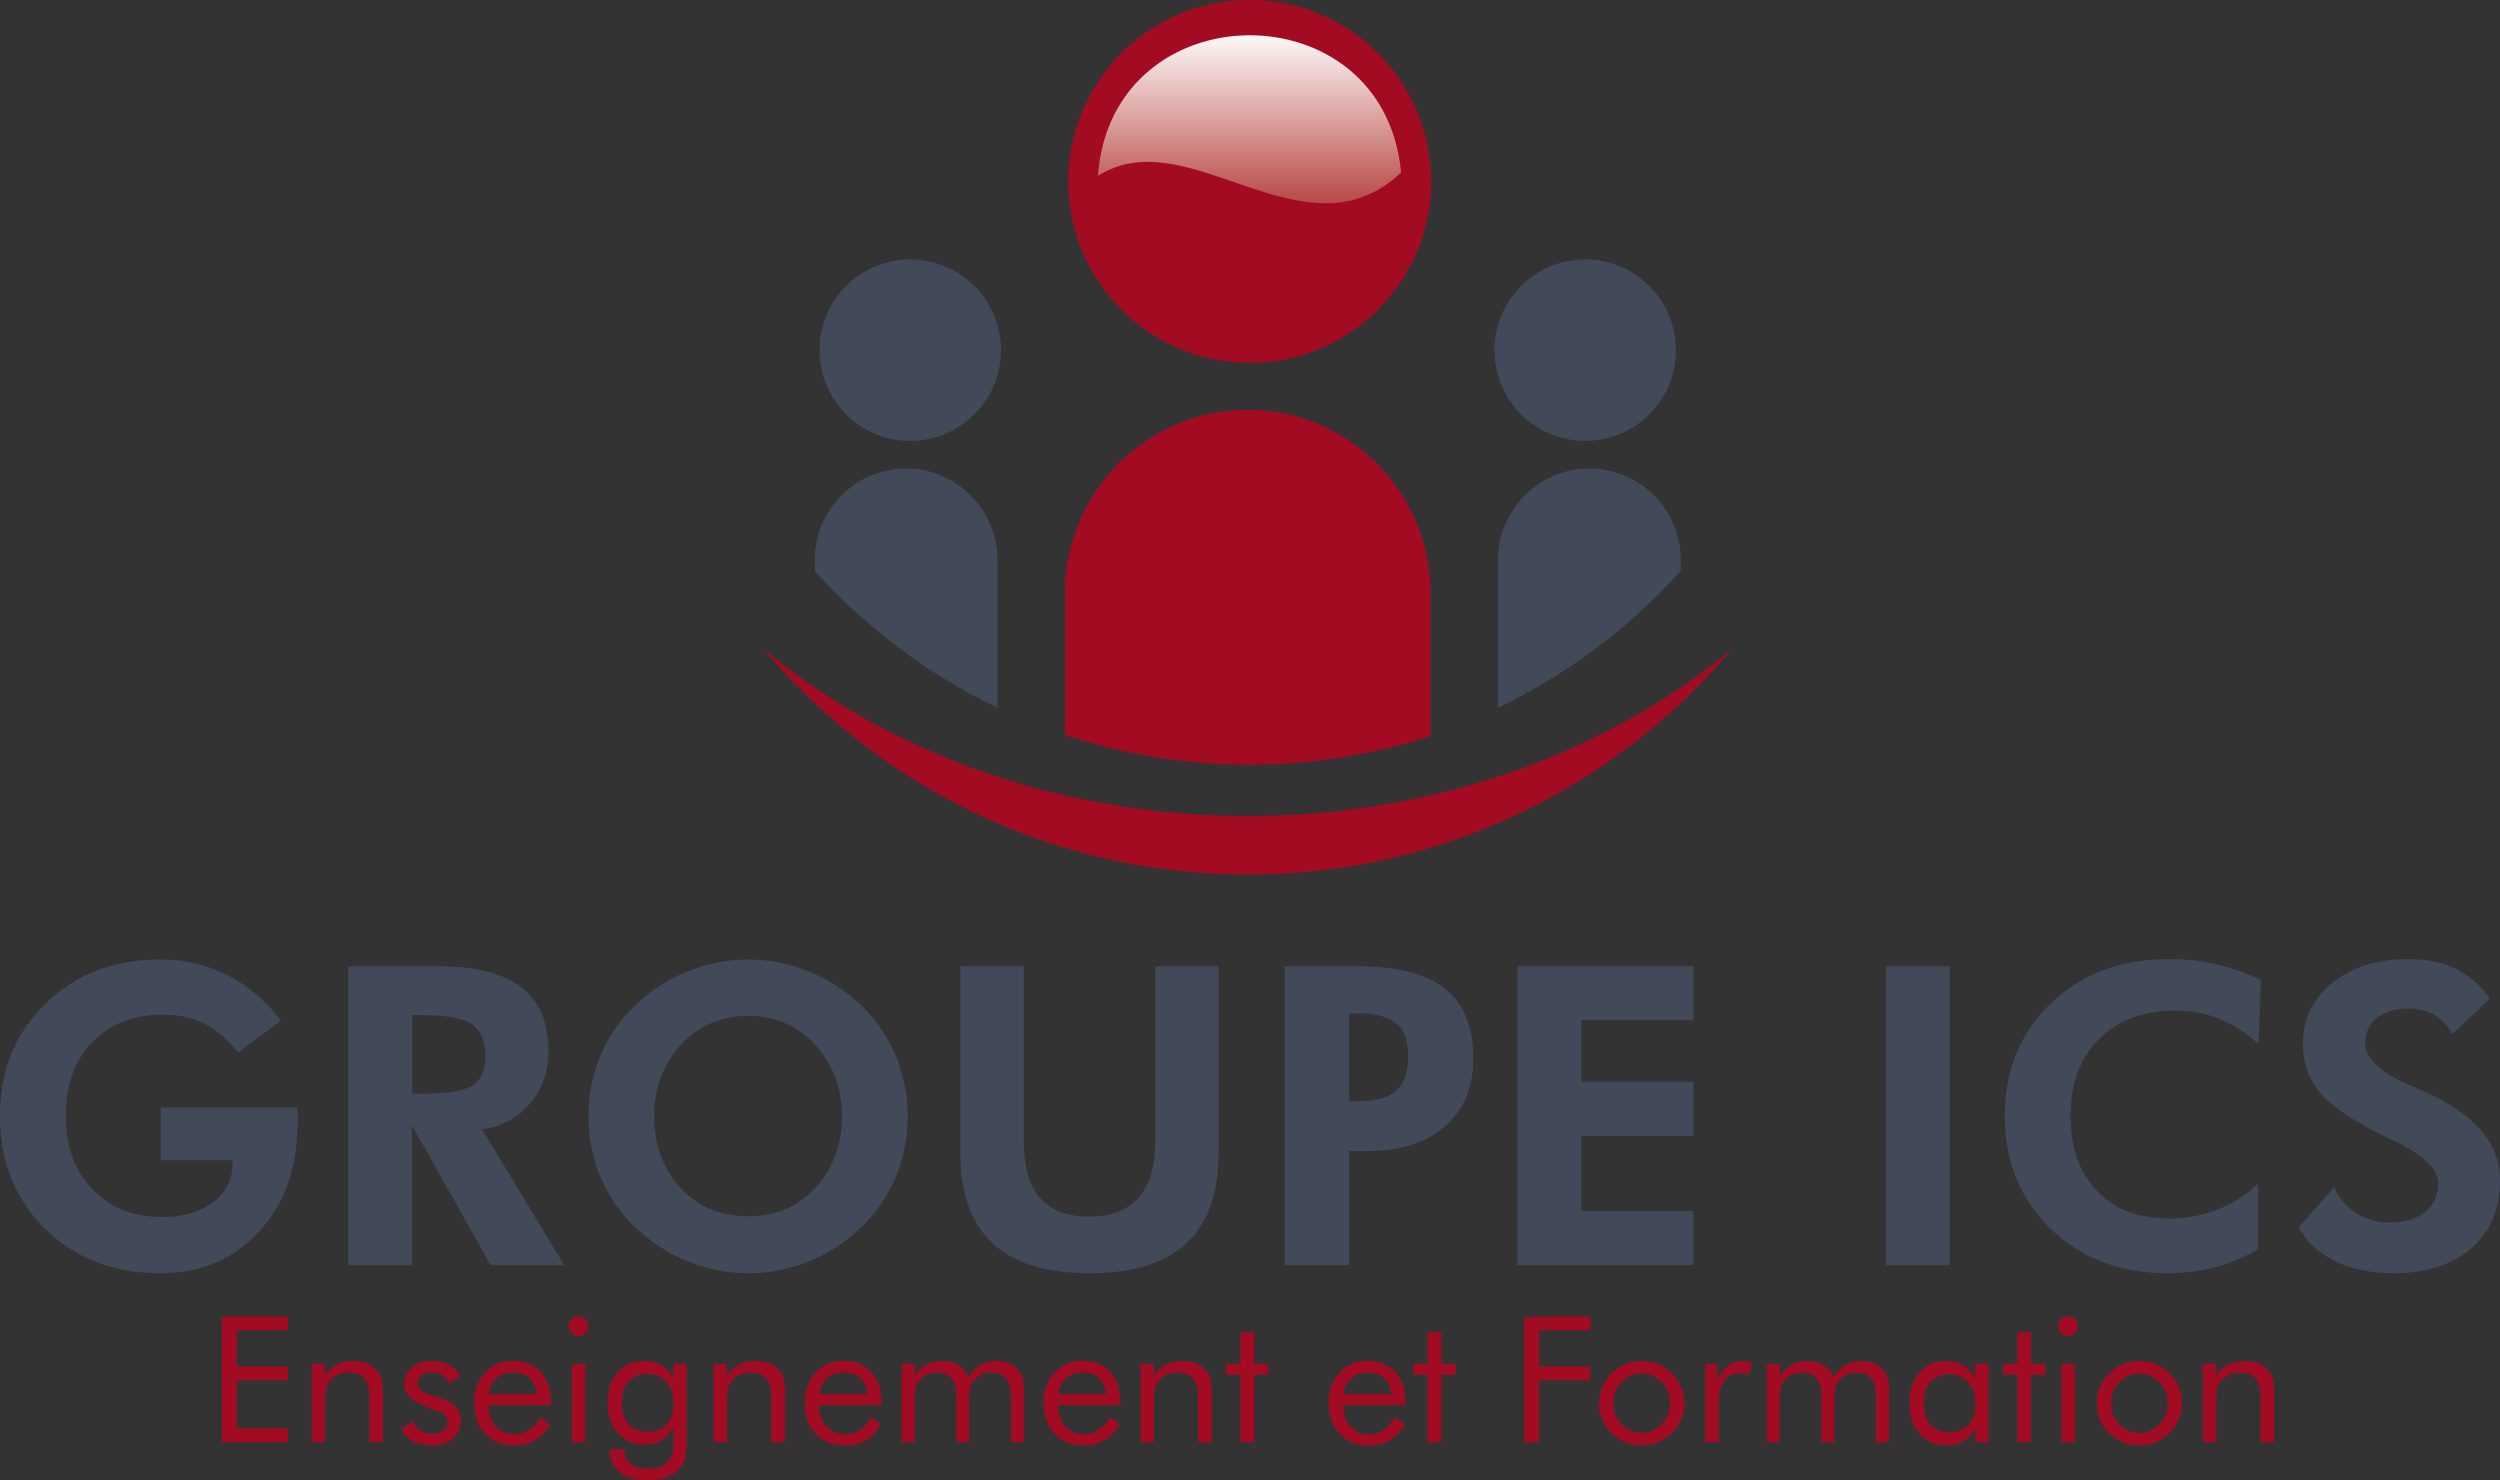 <svg xmlns="http://www.w3.org/2000/svg" xml:space="preserve" style="enable-background:new 0 0 600 355.297" viewBox="0 0 600 355.297"><rect x="0" y="0" width="600" height="355.297" fill="#333333" stroke="none"/><path d="M71.257 265.82H38.569v12.645h17.25v.785c0 3.822-1.568 6.918-4.704 9.286-3.137 2.369-7.221 3.553-12.252 3.553-6.86 0-12.423-2.23-16.687-6.69-4.264-4.46-6.396-10.316-6.396-17.568 0-7.384 2.124-13.281 6.371-17.692s9.916-6.616 17.006-6.616c3.725 0 7.008.71 9.85 2.132 2.843 1.42 5.555 3.733 8.136 6.934l10.34-7.645c-3.822-4.868-8.167-8.527-13.035-10.977-4.87-2.452-10.227-3.676-16.075-3.676-11.076 0-20.24 3.545-27.493 10.635S0 256.984 0 267.83c0 10.945 3.61 19.97 10.831 27.076 7.22 7.106 16.4 10.66 27.542 10.66 9.735 0 17.675-3.334 23.818-9.998 6.142-6.665 9.213-15.372 9.213-26.12 0-1.013-.008-1.765-.024-2.256-.017-.49-.058-.947-.123-1.372zm55.918-.93c2.973-3.496 4.46-7.71 4.46-12.644 0-6.795-2.174-11.884-6.519-15.265-4.345-3.382-10.88-5.074-19.602-5.074H83.558v71.748h15.339v-33.521l18.869 33.521h17.691l-19.8-32.64c4.706-.588 8.544-2.628 11.518-6.125zm-13.673-4.435c-1.994 1.357-6.094 2.034-12.302 2.034h-2.303v-18.868h2.303c5.914 0 9.941.743 12.081 2.23 2.14 1.487 3.21 3.993 3.21 7.522 0 3.365-.997 5.726-2.99 7.082zm93.213-19.137c-3.627-3.496-7.801-6.208-12.523-8.136-4.72-1.927-9.58-2.891-14.579-2.891-5.032 0-9.924.964-14.678 2.891-4.753 1.928-8.928 4.64-12.521 8.136-3.66 3.528-6.437 7.555-8.331 12.08-1.895 4.526-2.843 9.368-2.843 14.53 0 5.75 1.2 11.126 3.602 16.124s5.857 9.295 10.365 12.89a39.756 39.756 0 0 0 11.541 6.394c4.198 1.487 8.487 2.23 12.865 2.23 4.999 0 9.833-.948 14.506-2.842 4.672-1.895 8.87-4.623 12.596-8.185 3.592-3.462 6.346-7.48 8.257-12.055s2.867-9.425 2.867-14.556c0-5.128-.948-9.964-2.842-14.505-1.896-4.542-4.656-8.577-8.282-12.105zm-11.003 43.739c-4.232 4.557-9.598 6.836-16.099 6.836-6.633 0-12.056-2.262-16.27-6.787-4.215-4.525-6.323-10.25-6.323-17.178 0-6.827 2.14-12.553 6.42-17.177 4.28-4.622 9.671-6.934 16.173-6.934 6.403 0 11.745 2.32 16.025 6.958 4.28 4.64 6.42 10.358 6.42 17.153 0 6.862-2.115 12.571-6.346 17.129zm81.524-10.905c0 5.882-1.34 10.324-4.019 13.33-2.68 3.007-6.633 4.51-11.86 4.51-5.194 0-9.099-1.495-11.712-4.485-2.615-2.99-3.921-7.441-3.921-13.355v-42.245h-15.241v44.647c0 9.736 2.564 17.005 7.694 21.808 5.129 4.804 12.938 7.204 23.426 7.204 10.323 0 18.05-2.4 23.18-7.204 5.129-4.803 7.694-12.072 7.694-21.808v-44.647h-15.241v42.245zm69.615-36.854c-4.493-3.593-11.443-5.39-20.853-5.39h-17.643v71.747h15.438V276.26h4.214c8.005 0 14.27-1.977 18.794-5.93 4.526-3.953 6.789-9.41 6.789-16.369 0-7.514-2.247-13.068-6.74-16.663zm-11.738 24.407c-1.895 1.731-4.933 2.597-9.115 2.597h-2.205v-21.073h2.205c4.182 0 7.22.808 9.115 2.426 1.895 1.617 2.843 4.19 2.843 7.718 0 3.823-.948 6.6-2.843 8.332zm29.063 41.95h42.244v-13.036h-26.904v-17.986h26.904v-13.035h-26.904v-14.752h26.904v-12.939h-42.244v71.748zm88.41 0h15.338v-71.748h-15.339v71.748zm68.022-73.463c-11.6 0-21.074 3.547-28.425 10.635-7.352 7.09-11.026 16.091-11.026 27.004 0 10.945 3.666 19.97 11.002 27.076 7.334 7.106 16.719 10.66 28.154 10.66 3.953 0 7.72-.474 11.296-1.423 3.579-.946 7-2.383 10.267-4.311l.099-15.733c-3.038 2.778-6.34 4.862-9.9 6.25-3.561 1.388-7.417 2.082-11.566 2.082-7.286 0-13.036-2.213-17.25-6.64-4.215-4.427-6.322-10.414-6.322-17.961 0-7.71 2.27-13.852 6.811-18.427 4.542-4.574 10.635-6.862 18.28-6.862 3.725 0 7.22.646 10.488 1.937 3.266 1.29 6.453 3.325 9.556 6.1l.54-15.388c-3.529-1.698-7.107-2.956-10.733-3.773-3.627-.816-7.384-1.226-11.271-1.226zm75.005 41.314c-2.924-3.495-7.424-6.632-13.502-9.409-.783-.36-1.911-.85-3.38-1.471-7.384-3.136-11.076-6.6-11.076-10.39 0-2.416.931-4.385 2.793-5.905 1.862-1.52 4.313-2.278 7.351-2.278 2.516 0 4.663.515 6.445 1.543 1.78 1.03 3.21 2.59 4.288 4.68l9.066-8.675c-2.418-3.234-5.203-5.61-8.356-7.13-3.152-1.519-6.901-2.279-11.247-2.279-7.482 0-13.567 1.905-18.255 5.71-4.688 3.806-7.033 8.666-7.033 14.58 0 4.313 1.208 8.03 3.626 11.15 2.418 3.119 6.764 6.313 13.037 9.58 1.306.686 3.088 1.568 5.342 2.647 6.959 3.365 10.439 6.746 10.439 10.144 0 2.875-1.047 5.163-3.137 6.86-2.092 1.7-4.934 2.55-8.528 2.55-2.973 0-5.652-.76-8.037-2.28-2.386-1.52-4.117-3.601-5.195-6.248l-8.527 9.654c1.927 3.562 4.852 6.29 8.773 8.185 3.92 1.894 8.625 2.842 14.113 2.842 7.744 0 13.91-2 18.501-6.003 4.59-4.002 6.886-9.368 6.886-16.099 0-4.476-1.463-8.462-4.387-11.958zM218.46 105.81c12.022 0 21.77-9.748 21.77-21.77s-9.748-21.77-21.77-21.77c-12.023 0-21.77 9.748-21.77 21.77s9.747 21.77 21.77 21.77zm20.937 64.035v-35.473c0-12.06-9.868-21.928-21.929-21.928h-.002c-12.061 0-21.929 9.867-21.929 21.928V137c12.258 13.626 27.142 24.842 43.86 32.846zm141.057-64.035c12.023 0 21.77-9.748 21.77-21.77s-9.747-21.77-21.77-21.77c-12.022 0-21.77 9.748-21.77 21.77s9.748 21.77 21.77 21.77zM403.376 137v-2.628c0-12.06-9.868-21.928-21.929-21.928h-.002c-12.061 0-21.929 9.867-21.929 21.928v35.473c16.718-8.004 31.602-19.22 43.86-32.846z" style="fill-rule:evenodd;clip-rule:evenodd;fill:#424959"/><path d="M53.234 346.13h15.868v-3.331H56.81v-11.531h12.292v-3.33H56.81v-8.633h12.292v-3.268H53.234v30.092zm31.613-19.487c-1.494 0-2.81.296-3.946.884-1.138.59-2.11 1.487-2.919 2.693v-2.899h-3.145v18.808h3.186v-9.722c0-1.562.086-2.658.257-3.29a4.57 4.57 0 0 1 .853-1.685 5.194 5.194 0 0 1 1.963-1.49c.788-.35 1.661-.524 2.62-.524 1.673 0 2.909.463 3.71 1.387.803.926 1.204 2.34 1.204 4.245v11.08h3.288v-12.807c0-2.096-.624-3.733-1.87-4.912-1.248-1.179-2.98-1.768-5.2-1.768zm20.267 8.715a60.167 60.167 0 0 1-1.11-.35c-2.494-.78-3.74-1.746-3.74-2.897 0-.822.297-1.497.894-2.025.596-.527 1.367-.79 2.312-.79.987 0 1.853.231 2.6.698.747.466 1.312 1.13 1.696 1.994l2.61-1.604c-.507-1.191-1.343-2.113-2.507-2.764-1.165-.65-2.563-.977-4.193-.977-1.974 0-3.577.528-4.81 1.583-1.234 1.055-1.85 2.419-1.85 4.09 0 2.371 2.288 4.344 6.865 5.92.247.082.425.144.534.186 1.083.37 1.847.773 2.292 1.212.446.439.668.987.668 1.645 0 .85-.325 1.535-.976 2.055-.65.521-1.504.781-2.56.781-1.082 0-2.02-.25-2.815-.75-.795-.5-1.453-1.25-1.974-2.252l-2.754 1.851c.74 1.329 1.723 2.322 2.95 2.98 1.226.657 2.717.987 4.47.987 2.042 0 3.697-.552 4.964-1.655 1.268-1.103 1.902-2.545 1.902-4.327 0-1.383-.401-2.496-1.203-3.34-.801-.842-2.223-1.593-4.265-2.25zm18.068-8.755c-2.754 0-5.008.939-6.763 2.815-1.754 1.878-2.63 4.29-2.63 7.235 0 3.07.883 5.55 2.65 7.441s4.085 2.837 6.949 2.837c1.932 0 3.63-.432 5.097-1.295 1.467-.863 2.672-2.145 3.618-3.844l-2.446-1.644c-.781 1.37-1.679 2.395-2.693 3.072-1.014.68-2.151 1.018-3.412 1.018-1.85 0-3.35-.62-4.501-1.86-1.151-1.24-1.727-2.868-1.727-4.882v-.288h14.902v-.637c0-3.083-.812-5.515-2.436-7.297-1.624-1.78-3.826-2.671-6.608-2.671zm-5.858 7.995c.164-1.576.767-2.833 1.809-3.772 1.041-.938 2.343-1.408 3.905-1.408 1.727 0 3.086.45 4.08 1.347.994.898 1.545 2.175 1.655 3.833h-11.449zm21.521-18.685a2.28 2.28 0 0 0-1.675.69 2.254 2.254 0 0 0-.689 1.653c0 .672.23 1.234.69 1.686a2.297 2.297 0 0 0 1.674.679c.658 0 1.213-.227 1.665-.679.453-.452.679-1 .679-1.644 0-.658-.23-1.22-.69-1.686a2.243 2.243 0 0 0-1.654-.699zm-1.603 30.216h3.248v-18.808h-3.248v18.808zm24.336-15.313c-.685-1.37-1.617-2.409-2.795-3.114-1.179-.706-2.549-1.06-4.111-1.06-2.686 0-4.83.902-6.433 2.704-1.604 1.802-2.406 4.239-2.406 7.307 0 3.043.826 5.482 2.477 7.318 1.651 1.837 3.826 2.754 6.526 2.754 1.467 0 2.788-.36 3.967-1.079 1.179-.72 2.131-1.75 2.858-3.094v3.166c0 1.151-.062 2.036-.186 2.652a4.876 4.876 0 0 1-.616 1.623c-.48.823-1.175 1.443-2.086 1.86-.912.42-2.011.627-3.3.627-1.781 0-3.158-.382-4.131-1.15-.973-.767-1.46-1.857-1.46-3.268v-.247h-3.617c.068 2.385.9 4.227 2.498 5.53 1.595 1.301 3.82 1.952 6.67 1.952 1.644 0 3.1-.233 4.367-.699 1.267-.467 2.34-1.172 3.217-2.118a6.147 6.147 0 0 0 1.357-2.322c.274-.864.411-2.316.411-4.358v-18.48h-3.207v3.495zm-1.552 11.007c-1.09 1.213-2.593 1.819-4.511 1.819-2.001 0-3.546-.616-4.636-1.85-1.089-1.234-1.634-2.987-1.634-5.261 0-2.138.541-3.804 1.624-4.995 1.083-1.192 2.59-1.789 4.522-1.789 1.877 0 3.392.645 4.543 1.932 1.15 1.288 1.727 2.987 1.727 5.098 0 2.152-.545 3.833-1.635 5.046zm21.286-15.18c-1.494 0-2.81.296-3.947.884-1.137.59-2.11 1.487-2.919 2.693v-2.899h-3.145v18.808h3.187v-9.722c0-1.562.085-2.658.256-3.29a4.57 4.57 0 0 1 .853-1.685 5.194 5.194 0 0 1 1.964-1.49c.787-.35 1.66-.524 2.62-.524 1.672 0 2.908.463 3.71 1.387.802.926 1.203 2.34 1.203 4.245v11.08h3.288v-12.807c0-2.096-.623-3.733-1.87-4.912-1.247-1.179-2.98-1.768-5.2-1.768zm21.191-.04c-2.754 0-5.008.939-6.762 2.815-1.754 1.878-2.63 4.29-2.63 7.235 0 3.07.883 5.55 2.65 7.441 1.768 1.891 4.084 2.837 6.948 2.837 1.932 0 3.631-.432 5.098-1.295 1.466-.863 2.672-2.145 3.617-3.844l-2.446-1.644c-.78 1.37-1.678 2.395-2.692 3.072-1.015.68-2.152 1.018-3.413 1.018-1.85 0-3.35-.62-4.5-1.86-1.152-1.24-1.727-2.868-1.727-4.882v-.288h14.902v-.637c0-3.083-.812-5.515-2.436-7.297-1.624-1.78-3.827-2.671-6.609-2.671zm-5.857 7.995c.164-1.576.767-2.833 1.808-3.772 1.042-.938 2.344-1.408 3.906-1.408 1.726 0 3.086.45 4.08 1.347s1.545 2.175 1.655 3.833h-11.45zm42.445-7.955c-1.453 0-2.73.316-3.833.945-1.104.631-2.06 1.59-2.868 2.878-.548-1.247-1.357-2.195-2.425-2.846-1.07-.65-2.364-.977-3.885-.977-1.412 0-2.659.296-3.741.884-1.083.59-2.015 1.487-2.796 2.693v-2.899h-3.145v18.808h3.104v-9.722c0-1.575.079-2.678.237-3.31.157-.63.414-1.185.77-1.665a5.133 5.133 0 0 1 1.881-1.49 5.628 5.628 0 0 1 2.415-.524c1.59 0 2.768.463 3.536 1.387.767.926 1.151 2.34 1.151 4.245v11.08h3.104v-9.723c0-1.507.082-2.59.246-3.248a4.778 4.778 0 0 1 .802-1.727 5.178 5.178 0 0 1 1.86-1.49 5.492 5.492 0 0 1 2.395-.524c1.59 0 2.767.463 3.535 1.387.768.926 1.151 2.34 1.151 4.245v11.08h3.186v-12.807c0-2.096-.59-3.733-1.768-4.912-1.178-1.179-2.816-1.768-4.912-1.768zm20.76-.04c-2.754 0-5.008.939-6.762 2.815-1.754 1.878-2.631 4.29-2.631 7.235 0 3.07.883 5.55 2.651 7.441 1.768 1.891 4.084 2.837 6.948 2.837 1.932 0 3.631-.432 5.097-1.295 1.467-.863 2.673-2.145 3.618-3.844l-2.446-1.644c-.78 1.37-1.678 2.395-2.693 3.072-1.014.68-2.15 1.018-3.412 1.018-1.85 0-3.35-.62-4.501-1.86-1.151-1.24-1.727-2.868-1.727-4.882v-.288h14.903v-.637c0-3.083-.813-5.515-2.436-7.297-1.624-1.78-3.827-2.671-6.609-2.671zm-5.858 7.995c.164-1.576.767-2.833 1.809-3.772 1.042-.938 2.343-1.408 3.906-1.408 1.726 0 3.086.45 4.08 1.347.993.898 1.545 2.175 1.655 3.833h-11.45zm29.764-7.955c-1.494 0-2.81.296-3.947.884-1.137.59-2.11 1.487-2.918 2.693v-2.899h-3.145v18.808h3.186v-9.722c0-1.562.085-2.658.257-3.29a4.554 4.554 0 0 1 .853-1.685 5.194 5.194 0 0 1 1.963-1.49c.787-.35 1.661-.524 2.62-.524 1.672 0 2.909.463 3.71 1.387.802.926 1.203 2.34 1.203 4.245v11.08h3.288v-12.807c0-2.096-.623-3.733-1.87-4.912-1.247-1.179-2.98-1.768-5.2-1.768zm17.225-6.906h-3.289v7.584h-3.453v2.652h3.453v16.156h3.29v-16.156h3.452v-2.652h-3.453v-7.584zm27.276 6.866c-2.754 0-5.008.939-6.762 2.815-1.755 1.878-2.631 4.29-2.631 7.235 0 3.07.884 5.55 2.65 7.441 1.77 1.891 4.085 2.837 6.948 2.837 1.933 0 3.632-.432 5.098-1.295 1.467-.863 2.672-2.145 3.618-3.844l-2.446-1.644c-.782 1.37-1.68 2.395-2.693 3.072-1.014.68-2.151 1.018-3.412 1.018-1.85 0-3.351-.62-4.502-1.86-1.151-1.24-1.726-2.868-1.726-4.882v-.288h14.902v-.637c0-3.083-.811-5.515-2.436-7.297-1.623-1.78-3.826-2.671-6.608-2.671zm-5.858 7.995c.164-1.576.767-2.833 1.809-3.772 1.041-.938 2.343-1.408 3.905-1.408 1.727 0 3.087.45 4.08 1.347.993.898 1.545 2.175 1.655 3.833H322.4zm23.536-14.861h-3.289v7.584h-3.453v2.652h3.453v16.156h3.289v-16.156h3.453v-2.652h-3.453v-7.584zm19.856 26.392h3.576v-14.861h12.292v-3.33h-12.292v-8.633h12.292v-3.268h-15.868v30.092zm35.458-16.506a10.558 10.558 0 0 0-3.341-2.219 10.1 10.1 0 0 0-3.895-.761c-1.397 0-2.714.25-3.947.75s-2.336 1.23-3.31 2.19a9.87 9.87 0 0 0-2.219 3.279 10.123 10.123 0 0 0-.761 3.915c0 1.383.253 2.678.761 3.884a10.389 10.389 0 0 0 2.22 3.289c.973.96 2.079 1.696 3.32 2.21 1.24.513 2.552.77 3.936.77 1.342 0 2.634-.26 3.875-.78 1.24-.52 2.36-1.274 3.36-2.261a9.7 9.7 0 0 0 2.22-3.237 9.951 9.951 0 0 0 .76-3.875 10.1 10.1 0 0 0-.76-3.895 9.652 9.652 0 0 0-2.22-3.259zm-2.446 12.2c-1.317 1.377-2.913 2.066-4.79 2.066-1.89 0-3.502-.689-4.83-2.066-1.33-1.377-1.994-3.06-1.994-5.046 0-1.987.66-3.669 1.983-5.046 1.322-1.378 2.936-2.066 4.841-2.066 1.877 0 3.473.688 4.79 2.066 1.315 1.377 1.972 3.06 1.972 5.046 0 1.986-.657 3.67-1.972 5.046zm19.648-15.139c-1.398 0-2.582.35-3.556 1.048-.972.7-1.891 1.865-2.754 3.495v-3.906h-2.857v18.808h3.186v-9.168c0-2.466.425-4.313 1.274-5.538.85-1.227 2.125-1.84 3.824-1.84.301 0 .616.03.945.092.328.062.678.154 1.049.278l1.068-2.898a6.707 6.707 0 0 0-1.068-.278 6.415 6.415 0 0 0-1.111-.093zm28.265-.041c-1.453 0-2.732.316-3.835.945-1.103.631-2.058 1.59-2.867 2.878-.548-1.247-1.356-2.195-2.425-2.846-1.07-.65-2.364-.977-3.885-.977-1.41 0-2.658.296-3.74.884-1.084.59-2.015 1.487-2.796 2.693v-2.899h-3.145v18.808h3.103v-9.722c0-1.575.08-2.678.236-3.31.158-.63.415-1.185.771-1.665a5.133 5.133 0 0 1 1.88-1.49 5.63 5.63 0 0 1 2.416-.524c1.59 0 2.769.463 3.536 1.387.768.926 1.15 2.34 1.15 4.245v11.08h3.106v-9.723c0-1.507.081-2.59.245-3.248a4.78 4.78 0 0 1 .803-1.727 5.184 5.184 0 0 1 1.86-1.49 5.499 5.499 0 0 1 2.394-.524c1.59 0 2.768.463 3.536 1.387.767.926 1.151 2.34 1.151 4.245v11.08h3.186v-12.807c0-2.096-.59-3.733-1.768-4.912s-2.816-1.768-4.912-1.768zm27.317 4.214c-.714-1.398-1.649-2.45-2.807-3.155s-2.524-1.06-4.1-1.06c-2.687 0-4.831.916-6.434 2.745-1.604 1.83-2.405 4.294-2.405 7.39 0 3.056.825 5.513 2.477 7.37s3.826 2.784 6.527 2.784c1.45 0 2.763-.36 3.935-1.08 1.171-.718 2.134-1.764 2.888-3.133v3.411h3.125v-18.808h-3.206v3.536zm-1.553 11.068c-1.09 1.2-2.594 1.8-4.512 1.8-2 0-3.545-.618-4.634-1.85-1.09-1.234-1.635-2.988-1.635-5.263 0-2.138.541-3.802 1.624-4.995s2.59-1.788 4.523-1.788c1.863 0 3.374.648 4.531 1.943 1.158 1.295 1.737 3.005 1.737 5.128 0 2.151-.544 3.826-1.634 5.025zm14.975-22.188h-3.289v7.584h-3.453v2.652h3.453v16.156h3.289v-16.156h3.453v-2.652h-3.453v-7.584zm8.878-3.824c-.657 0-1.216.23-1.675.69s-.688 1.01-.688 1.653c0 .672.23 1.234.688 1.686s1.018.679 1.675.679c.66 0 1.214-.227 1.666-.679s.678-1 .678-1.644c0-.658-.23-1.22-.689-1.686a2.242 2.242 0 0 0-1.655-.699zm-1.603 30.216h3.248v-18.808h-3.248v18.808zm25.983-16.506c-1.001-.972-2.114-1.712-3.34-2.219s-2.525-.761-3.895-.761c-1.398 0-2.714.25-3.948.75-1.232.5-2.335 1.23-3.309 2.19a9.87 9.87 0 0 0-2.219 3.279 10.124 10.124 0 0 0-.761 3.915c0 1.383.253 2.678.761 3.884a10.389 10.389 0 0 0 2.22 3.289 10.2 10.2 0 0 0 7.256 2.98c1.342 0 2.634-.26 3.874-.78 1.24-.52 2.36-1.274 3.361-2.261a9.701 9.701 0 0 0 2.22-3.237 9.95 9.95 0 0 0 .76-3.875 10.1 10.1 0 0 0-.76-3.895 9.653 9.653 0 0 0-2.22-3.259zm-2.446 12.2c-1.316 1.377-2.912 2.066-4.789 2.066-1.891 0-3.502-.689-4.83-2.066-1.33-1.377-1.995-3.06-1.995-5.046 0-1.987.66-3.669 1.984-5.046 1.321-1.378 2.935-2.066 4.841-2.066 1.877 0 3.473.688 4.79 2.066 1.314 1.377 1.972 3.06 1.972 5.046 0 1.986-.658 3.67-1.973 5.046zm25.653-13.412c-1.247-1.179-2.981-1.768-5.2-1.768-1.494 0-2.81.296-3.948.884-1.138.59-2.11 1.487-2.918 2.693v-2.899h-3.145v18.808h3.186v-9.722c0-1.562.085-2.658.256-3.29a4.57 4.57 0 0 1 .854-1.685 5.19 5.19 0 0 1 1.963-1.49c.788-.35 1.662-.524 2.62-.524 1.672 0 2.91.463 3.71 1.387.803.926 1.203 2.34 1.203 4.245v11.08h3.289v-12.807c0-2.096-.623-3.733-1.87-4.912zM299.93 87.084c24.048 0 43.543-19.496 43.543-43.543C343.474 19.495 323.98 0 299.932 0S256.39 19.495 256.39 43.541c0 24.047 19.495 43.543 43.542 43.543zm43.384 89.61v-34.478c0-24.124-19.735-43.86-43.86-43.86-24.123 0-43.859 19.736-43.859 43.86v34.168c13.937 4.636 28.842 7.152 44.337 7.152 15.142 0 29.72-2.404 43.382-6.842zm-43.86 19.134c-45.408 0-86.523-15.352-116.328-40.186 27.85 33.177 69.622 54.271 116.328 54.271s88.479-21.094 116.329-54.271c-29.805 24.834-70.92 40.186-116.329 40.186z" style="fill-rule:evenodd;clip-rule:evenodd;fill:#a20b22"/><linearGradient id="a" x1="299.89" x2="299.89" y1="48.798" y2="8.465" gradientUnits="userSpaceOnUse"><stop offset="0" style="stop-color:#b84946"/><stop offset="1" style="stop-color:#fdf9f8"/></linearGradient><path d="M336.26 41.397c-4.111-44.314-69.381-43.718-72.74.648l.017-.005c-.004.057-.012.112-.016.168 21.725-13.842 49.674 21.044 72.738-.81z" style="fill:url(#a)"/></svg>